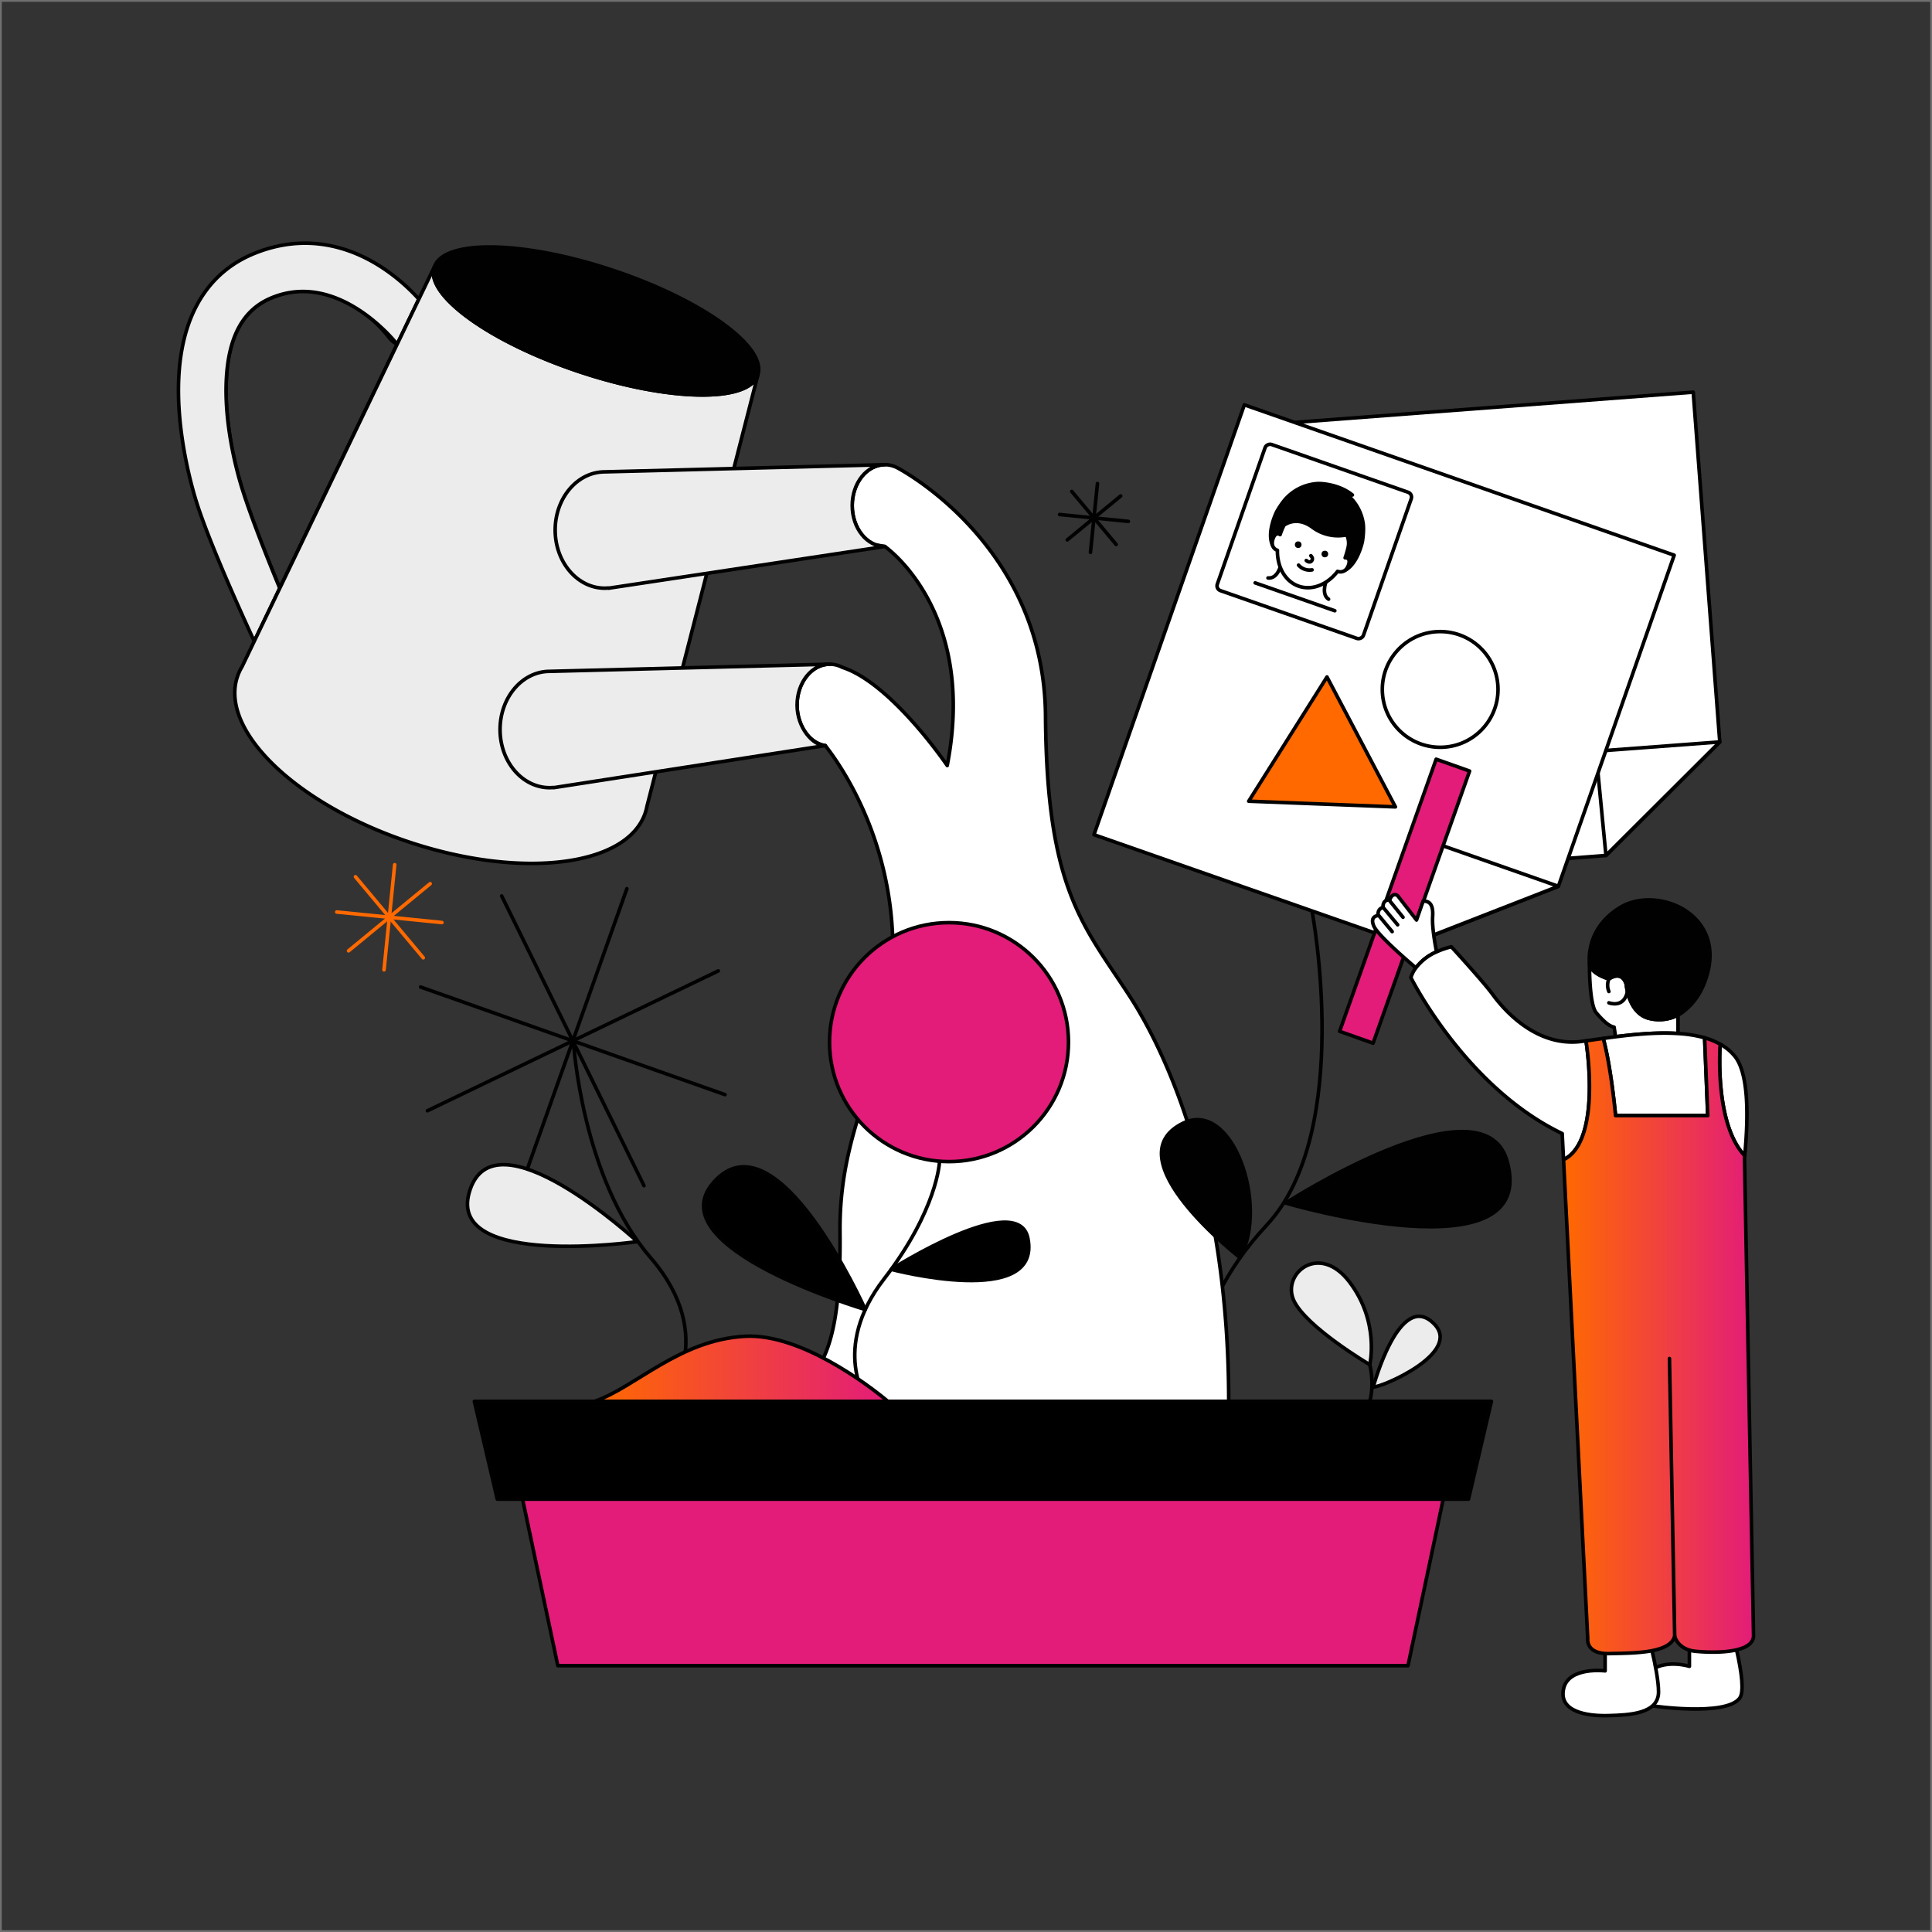 <?xml version="1.0" encoding="UTF-8"?> <svg xmlns="http://www.w3.org/2000/svg" xmlns:xlink="http://www.w3.org/1999/xlink" width="1080" height="1080" viewBox="0 0 1080 1080"><rect x="0" y="0" width="1080" height="1080" fill="#333333" stroke="none"/><defs><linearGradient id="a" y1="0.5" x2="1" y2="0.5" gradientUnits="objectBoundingBox"><stop offset="0" stop-color="#ff6900"></stop><stop offset="1" stop-color="#e31c79"></stop></linearGradient><linearGradient id="b" x1="0" y1="0.5" x2="1" y2="0.5" xlink:href="#a"></linearGradient></defs><g transform="translate(-11697 -1196)"><g transform="translate(11697 1196)" fill="none" stroke="#707070" stroke-width="1"><rect width="1080" height="1080" stroke="none"></rect><rect x="0.5" y="0.5" width="1079" height="1079" fill="none"></rect></g><g transform="translate(11795.762 1330.947)"><path d="M634.68,374.3s23.35,123.33-25.33,175.58-37.83,98.55-37.83,98.55" fill="none" stroke="#010101" stroke-linecap="round" stroke-linejoin="round" stroke-width="2"></path><path d="M613.18,357.38l185.86-14.11,63.56-63.41L847.76,84.28h0L593.92,103.54l19.26,253.84" fill="#fff" stroke="#000" stroke-linecap="round" stroke-linejoin="round" stroke-width="2" fill-rule="evenodd"></path><path d="M862.58,279.8l-63.61,63.44-5.62-58.25,69.23-5.19Z" fill="#fff" stroke="#000" stroke-linecap="round" stroke-linejoin="round" stroke-width="2" fill-rule="evenodd"></path><path d="M512.78,331.65,688.72,393.2l83.64-32.64,64.76-185.14h0L596.83,91.36,512.78,331.65" fill="#fff" stroke="#000" stroke-linecap="round" stroke-linejoin="round" stroke-width="2" fill-rule="evenodd"></path><path d="M772.36,360.49l-83.69,32.65,18.18-55.63,65.51,22.98Z" fill="#fff" stroke="#000" stroke-linecap="round" stroke-linejoin="round" stroke-width="2" fill-rule="evenodd"></path><circle cx="32.34" cy="32.34" r="32.34" transform="translate(673.96 218.11)" fill="#fff" stroke="#000" stroke-linecap="round" stroke-linejoin="round" stroke-width="2"></circle><rect width="19.84" height="161.41" transform="translate(704.053 289.445) rotate(19.53)" fill="#e31c79" stroke="#010101" stroke-linecap="round" stroke-linejoin="round" stroke-width="2"></rect><path d="M599.27,312.93l82.02,3.18-38.26-72.63Z" fill="#ff6900" stroke="#010101" stroke-linecap="round" stroke-linejoin="round" stroke-width="2"></path><rect width="86.55" height="86.55" rx="2.83" transform="translate(580.786 194.282) rotate(-70.71)" fill="#fff"></rect><rect width="86.55" height="86.55" rx="2.83" transform="translate(580.786 194.282) rotate(-70.71)" fill="none" stroke="#000" stroke-linecap="round" stroke-linejoin="round" stroke-width="2"></rect><line x2="44.53" y2="15.59" transform="translate(602.88 190.88)" fill="#fff" stroke="#000" stroke-linecap="round" stroke-linejoin="round" stroke-width="2"></line><path d="M642.39,190.5s-2.56,6.93,1.53,9.5" fill="#fff" stroke="#000" stroke-linecap="round" stroke-linejoin="round" stroke-width="2"></path><path d="M616.88,182.02s-1.79,6.67-6.82,6.12" fill="#fff" stroke="#000" stroke-linecap="round" stroke-linejoin="round" stroke-width="2"></path><path d="M612.6,169.91c-3.47-7.47,2.35-18.88,2.35-18.88,3.32-5.8,5.94-8.13,5.94-8.13a26.169,26.169,0,0,1,17.25-7.54h.52s10.68-.03,18.57,6.39c0,0-4.47-1.77-2.25.45a25.759,25.759,0,0,1,8.28,15.53s.6,3.46-.43,10.06c0,0-2.57,12.54-9.94,16.22" fill="#010101" stroke="#010101" stroke-linecap="round" stroke-linejoin="round" stroke-width="2"></path><path d="M615.33,172.68c-2.05-.7-3.84-2.85-2.34-6.77s3.83-2,3.83-2h0c.07-.22.15-.44.22-.66a38.333,38.333,0,0,1,1.97-4.63h0s6.94-5.56,16.02,1.26a23.791,23.791,0,0,0,19.05,4.16,10.854,10.854,0,0,1,.76,7.12h0a57.718,57.718,0,0,1-1.64,5.65c-.09.27.1-.26,0,0h0s3.2-.16,1.94,3.85-4.15,4.52-6.19,3.79h0c-5.67,7.35-14.2,10.91-21.77,8.26s-12.01-10.76-11.86-20.03" fill="#fff" stroke="#000" stroke-linecap="round" stroke-linejoin="round" stroke-width="2"></path><path d="M634.02,175.69s1.59,1.46.48,2.87c-1.21,1.53-3.04-.19-3.04-.19" fill="#fff" stroke="#000" stroke-linecap="round" stroke-linejoin="round" stroke-width="2"></path><path d="M627.14,180.97a8.208,8.208,0,0,0,7.54,2.64" fill="#fff" stroke="#000" stroke-linecap="round" stroke-linejoin="round" stroke-width="2"></path><circle cx="1.86" cy="1.86" r="1.86" transform="translate(625.08 167.68)"></circle><circle cx="1.86" cy="1.86" r="1.86" transform="translate(639.98 172.89)"></circle><path d="M328.2,648.42H588.09c0-110.34-29.82-187.28-55.57-226.82s-46.2-59.31-46.83-156.09c-.59-91.04-73.53-133.85-82.18-138.6q-.42-.24-.84-.45h0a15.111,15.111,0,0,0-6.79-1.64c-10.09,0-18.27,10.24-18.27,22.86,0,10.37,5.52,19.12,13.08,21.92l5.19.94s51.72,35.65,34.86,122.44c0,0-31.12-45.95-58.59-54.86h0a15.081,15.081,0,0,0-7.08-1.78c-10.09,0-18.27,10.24-18.27,22.86,0,11.57,6.87,21.12,15.78,22.64,8.41,10.68,36.25,50.36,37.72,109.16,1.73,69.3-30.12,97.4-29.49,162.96s-10.3,88.38-42.61,94.45Z" fill="#fff" stroke="#000" stroke-linecap="round" stroke-linejoin="round" stroke-width="2"></path><path d="M118.53,53.52c-1.17-1.57-28.59-37.74-65.98-21.77-15.7,6.71-23.82,21.92-24.84,46.5-.99,23.83,5.37,48.17,8.15,57.53,5,16.83,15.62,43.23,21.77,58.09L123.24,57.5A13.25,13.25,0,0,1,118.53,53.52Z" fill="none" stroke="#010101" stroke-linecap="round" stroke-linejoin="round" stroke-width="2"></path><path d="M35.86,135.78c-2.78-9.36-9.14-33.7-8.15-57.53,1.02-24.59,9.15-39.8,24.84-46.5,37.39-15.97,69.52,24.18,70.69,25.75h0l12.14-25.24a107.068,107.068,0,0,0-22.06-18.63C90.5-.68,65.88-2.88,42.1,7.28,24.41,14.84,2.95,33.09,1.12,77.15c-1.15,27.83,6.07,55.57,9.23,66.21,7.67,25.84,32.2,78.29,33.01,80.17l14.27-29.66C51.48,179.02,40.86,152.61,35.86,135.78Z" fill="#ececed" stroke="#000" stroke-linecap="round" stroke-linejoin="round" stroke-width="2"></path><path d="M225,72.79c-49.94-16.65-86.21-42.83-80.99-58.48l-8.63,17.94L123.24,57.49,57.63,193.87,43.36,223.53,36.5,237.8a27.842,27.842,0,0,0-2.57,5.57c-10.01,30.01,32.93,71.35,95.9,92.35s122.12,13.69,132.13-16.32a27.549,27.549,0,0,0,.94-3.65L324.89,74.63c-5.22,15.64-49.93,14.83-99.88-1.83Z" fill="#ececed" stroke="#000" stroke-linecap="round" stroke-linejoin="round" stroke-width="2"></path><ellipse cx="29.86" cy="95.33" rx="29.86" ry="95.33" transform="translate(134.562 42.646) rotate(-71.56)" fill="#010101" stroke="#010101" stroke-linecap="round" stroke-linejoin="round" stroke-width="2"></ellipse><path d="M377.63,147.68c0-12.63,8.18-22.86,18.27-22.86l-156.57,4c-15.32,0-27.75,14.56-27.75,32.52s12.42,32.52,27.75,32.52c.72,0,1.42-.04,2.13-.1v.1l154.45-23.33c-10.09,0-18.27-10.24-18.27-22.86Z" fill="#ececed" stroke="#000" stroke-linecap="round" stroke-linejoin="round" stroke-width="2"></path><path d="M346.82,259.2c0-12.63,8.18-22.86,18.27-22.86l-156.57,4c-15.32,0-27.75,14.56-27.75,32.52s12.42,32.52,27.75,32.52c.72,0,1.42-.04,2.13-.1v.1L362.6,281.83c-7,.04-15.78-10.02-15.78-22.64Z" fill="#ececed" stroke="#000" stroke-linecap="round" stroke-linejoin="round" stroke-width="2"></path><path d="M722.14,703.09H179.22l-12.81-54.67H734.95Z" stroke="#010101" stroke-linecap="round" stroke-linejoin="round" stroke-width="2"></path><path d="M708,703.09H193.36l19.71,93.1H688.3Z" fill="#e31c79" stroke="#010101" stroke-linecap="round" stroke-linejoin="round" stroke-width="2"></path><line y1="37.52" x2="45.62" transform="translate(96.08 359.05)" fill="none" stroke="#ff6900" stroke-linecap="round" stroke-linejoin="round" stroke-width="2"></line><line x2="37.9" y2="45.3" transform="translate(99.94 355.16)" fill="none" stroke="#ff6900" stroke-linecap="round" stroke-linejoin="round" stroke-width="2"></line><line x1="5.96" y2="58.76" transform="translate(115.91 348.43)" fill="none" stroke="#ff6900" stroke-linecap="round" stroke-linejoin="round" stroke-width="2"></line><line x1="58.77" y1="5.88" transform="translate(89.5 374.87)" fill="none" stroke="#ff6900" stroke-linecap="round" stroke-linejoin="round" stroke-width="2"></line><line y1="24.56" x2="29.85" transform="translate(497.85 142.31)" fill="none" stroke="#010101" stroke-linecap="round" stroke-linejoin="round" stroke-width="2"></line><line x2="24.81" y2="29.64" transform="translate(500.37 139.77)" fill="none" stroke="#010101" stroke-linecap="round" stroke-linejoin="round" stroke-width="2"></line><line x1="3.91" y2="38.46" transform="translate(510.82 135.36)" fill="none" stroke="#010101" stroke-linecap="round" stroke-linejoin="round" stroke-width="2"></line><line x1="38.45" y1="3.84" transform="translate(493.55 152.67)" fill="none" stroke="#010101" stroke-linecap="round" stroke-linejoin="round" stroke-width="2"></line><line y1="78.19" x2="162.63" transform="translate(140.14 407.79)" fill="none" stroke="#010101" stroke-linecap="round" stroke-linejoin="round" stroke-width="2"></line><line x2="79.54" y2="161.97" transform="translate(181.69 365.9)" fill="none" stroke="#010101" stroke-linecap="round" stroke-linejoin="round" stroke-width="2"></line><line x1="60.4" y2="170.05" transform="translate(191.26 361.86)" fill="none" stroke="#010101" stroke-linecap="round" stroke-linejoin="round" stroke-width="2"></line><line x1="170.13" y1="60.16" transform="translate(136.39 416.81)" fill="none" stroke="#010101" stroke-linecap="round" stroke-linejoin="round" stroke-width="2"></line><circle cx="66.79" cy="66.79" r="66.79" transform="translate(364.95 380.82)" fill="#e31c79" stroke="#010101" stroke-linecap="round" stroke-linejoin="round" stroke-width="2"></circle><path d="M619.93,537.57s110.25-71.16,123.74-23.54C762.23,579.51,619.93,537.57,619.93,537.57Z" fill="#010101" stroke="#010101" stroke-linecap="round" stroke-linejoin="round" stroke-width="2"></path><path d="M666.94,627.9s5.68-23.75-11.28-46.14-38.02-4.75-31.22,10.18S666.94,627.9,666.94,627.9Z" fill="#ececed" stroke="#010101" stroke-linecap="round" stroke-linejoin="round" stroke-width="2"></path><path d="M594.46,568.1s-71.94-55.76-31.76-75.22C590.12,479.59,610.61,538.6,594.46,568.1Z" fill="#010101" stroke="#010101" stroke-linecap="round" stroke-linejoin="round" stroke-width="2"></path><path d="M426.43,514.4s-.93,26.62-31.06,65.67-9.3,68.34-9.3,68.34" fill="none" stroke="#010101" stroke-linecap="round" stroke-linejoin="round" stroke-width="2"></path><path d="M399.43,574.65s70.94-45.12,76.42-17.35C483.66,596.93,399.43,574.65,399.43,574.65Z" stroke="#010101" stroke-linecap="round" stroke-linejoin="round" stroke-width="2"></path><path d="M384.94,597.08S335.3,485.98,300.15,526C267.96,562.64,384.94,597.08,384.94,597.08Z" stroke="#010101" stroke-linecap="round" stroke-linejoin="round" stroke-width="2"></path><path d="M221.81,447.61s4.63,75.97,43.11,120.49,8.85,80.32,8.85,80.32" fill="none" stroke="#010101" stroke-linecap="round" stroke-linejoin="round" stroke-width="2"></path><path d="M257.52,559.13s-80.91-74.69-94.06-27.22C151.74,574.22,257.52,559.13,257.52,559.13Z" fill="#ececed" stroke="#010101" stroke-linecap="round" stroke-linejoin="round" stroke-width="2"></path><path d="M233.6,648.42c23.05-7.95,47.51-34.51,84.34-36.38,30.62-1.56,68.37,26.96,79.66,36.38H233.59Z" stroke="#010101" stroke-linecap="round" stroke-linejoin="round" stroke-width="2" fill="url(#a)"></path><path d="M668.88,640.43s14.73-54.93,34.05-35.3C718.81,621.27,673.65,640.64,668.88,640.43Z" fill="#ececed" stroke="#010101" stroke-linecap="round" stroke-linejoin="round" stroke-width="2"></path><path d="M666.94,627.9s2.82,10.39,0,20.51" fill="none" stroke="#010101" stroke-linecap="round" stroke-linejoin="round" stroke-width="2"></path><path d="M876.54,511.09c2.12-22.13,2.17-45.85-5.43-55.47a27.487,27.487,0,0,0-8.27-6.85C862.74,450.05,859.55,493.26,876.54,511.09Z" fill="#fff" stroke="#000" stroke-linecap="round" stroke-linejoin="round" stroke-width="2"></path><path d="M839.26,442.8V432.46a22.793,22.793,0,0,1-15.86,1.93c-11.84-2.67-13.06-18.96-13.06-18.96s-1.7-8.26-9.72-3.16c0,0-11.05-3.02-10.85-9.24,0,0-.33,23.33,3.8,28.19s7.29,7.53,9.97,8.02l.81,5.35c11.36-1.44,23.68-2.54,34.92-1.81Z" fill="#fff" stroke="#000" stroke-linecap="round" stroke-linejoin="round" stroke-width="2"></path><path d="M854.13,445.18a70.9,70.9,0,0,0-14.87-2.38c-11.24-.73-23.56.37-34.92,1.81-2.35.3-4.66.61-6.9.92,4.44,16.15,6.9,43.15,6.9,43.15h51.53Z" fill="#fff" stroke="#000" stroke-linecap="round" stroke-linejoin="round" stroke-width="2"></path><path d="M807.18,372.17c-19.93,11.91-17.41,30.87-17.41,30.87-.2,6.22,10.85,9.24,10.85,9.24,8.02-5.1,9.72,3.16,9.72,3.16s1.22,16.28,13.06,18.96a22.839,22.839,0,0,0,15.86-1.93,17.321,17.321,0,0,0,3.37-2.24c5.6-4.4,10.57-11.18,13.24-21.59,8.59-33.54-28.76-48.37-48.69-36.46Z" fill="#010101" stroke="#010101" stroke-linecap="round" stroke-linejoin="round" stroke-width="2"></path><path d="M800.62,425.64s8.46,3.32,10.37-6.35" fill="#fff" stroke="#000" stroke-linecap="round" stroke-linejoin="round" stroke-width="2"></path><path d="M800.62,412.28a9.045,9.045,0,0,0,0,7.02" fill="#fff" stroke="#000" stroke-linecap="round" stroke-linejoin="round" stroke-width="2"></path><path d="M704.3,397.14v-.03s-2.68-12.47-2.2-19.76-2.27-8.69-5.35-8.53l-3.67,10.53-10.59-13.66s-2.75-2.15-4.38,2.41c0,0-4.05-.46-3.73,4.23,0,0-3.24.49-2.75,4.54,0,0-4.86.16-2.43,5.83s23.53,23.39,23.54,23.39a28.865,28.865,0,0,1,11.55-8.95Z" fill="#fff" stroke="#000" stroke-linecap="round" stroke-linejoin="round" stroke-width="2"></path><path d="M787.82,446.88h0c-.75.1-1.54.21-2.27.31-26.25,3.56-44.72-19.12-49.91-26.25-4.84-6.65-20.95-24.3-23.09-26.63a45.409,45.409,0,0,0-8.26,2.83,28.952,28.952,0,0,0-11.55,8.95,16.657,16.657,0,0,0-2.8,5.45s30.46,61.25,84.58,87.18l.74,14.6h0c21.8-10.36,12.55-66.44,12.55-66.44Z" fill="#fff" stroke="#000" stroke-linecap="round" stroke-linejoin="round" stroke-width="2"></path><path d="M845.62,787.46v9.09s-12.11-3.89-21.18,1.94v20.09s41.48,6.16,49.26-4.21c2.56-3.41,1.23-14.16-1.71-27.07l-15.14-9.55-11.22,9.71Z" fill="#fff" stroke="#000" stroke-linecap="round" stroke-linejoin="round" stroke-width="2"></path><path d="M798.51,789.42v9.65s-20.56-2.53-23.24,10.11,12.87,15.23,24.86,14.91,28.28-.97,28.24-13.29-7.5-37.92-7.5-37.92Z" fill="#fff" stroke="#000" stroke-linecap="round" stroke-linejoin="round" stroke-width="2"></path><path d="M881.21,765.63l-1.76-92.86-3.03-160.42.12-1.26c-16.99-17.83-13.8-61.04-13.7-62.32a40.235,40.235,0,0,0-8.7-3.59l1.74,43.5H804.35s-2.46-27-6.9-43.15c-3.37.47-6.59.93-9.63,1.35h0s9.25,56.08-12.55,66.44h0l3.29,65.07.69,13.72L788.79,781s-1.3,8.75,11.99,8.43,34.03,0,36.62-9.72c0,0,1.62,7.45,11.67,8.43s31.76,1.3,32.41-8.43l-.27-14.07Z" stroke="#010101" stroke-linecap="round" stroke-linejoin="round" stroke-width="2" fill="url(#b)"></path><line x1="2.92" y1="155.23" transform="translate(834.48 624.46)" fill="#fff" stroke="#000" stroke-linecap="round" stroke-linejoin="round" stroke-width="2"></line><line x2="7.26" y2="8.99" transform="translate(678.27 368.82)" fill="#fff" stroke="#000" stroke-linecap="round" stroke-linejoin="round" stroke-width="2"></line><line x2="7.72" y2="9.27" transform="translate(674.81 372.76)" fill="#fff" stroke="#000" stroke-linecap="round" stroke-linejoin="round" stroke-width="2"></line><line x2="7.72" y2="9.28" transform="translate(671.75 376.56)" fill="#fff" stroke="#000" stroke-linecap="round" stroke-linejoin="round" stroke-width="2"></line></g></g></svg> 
